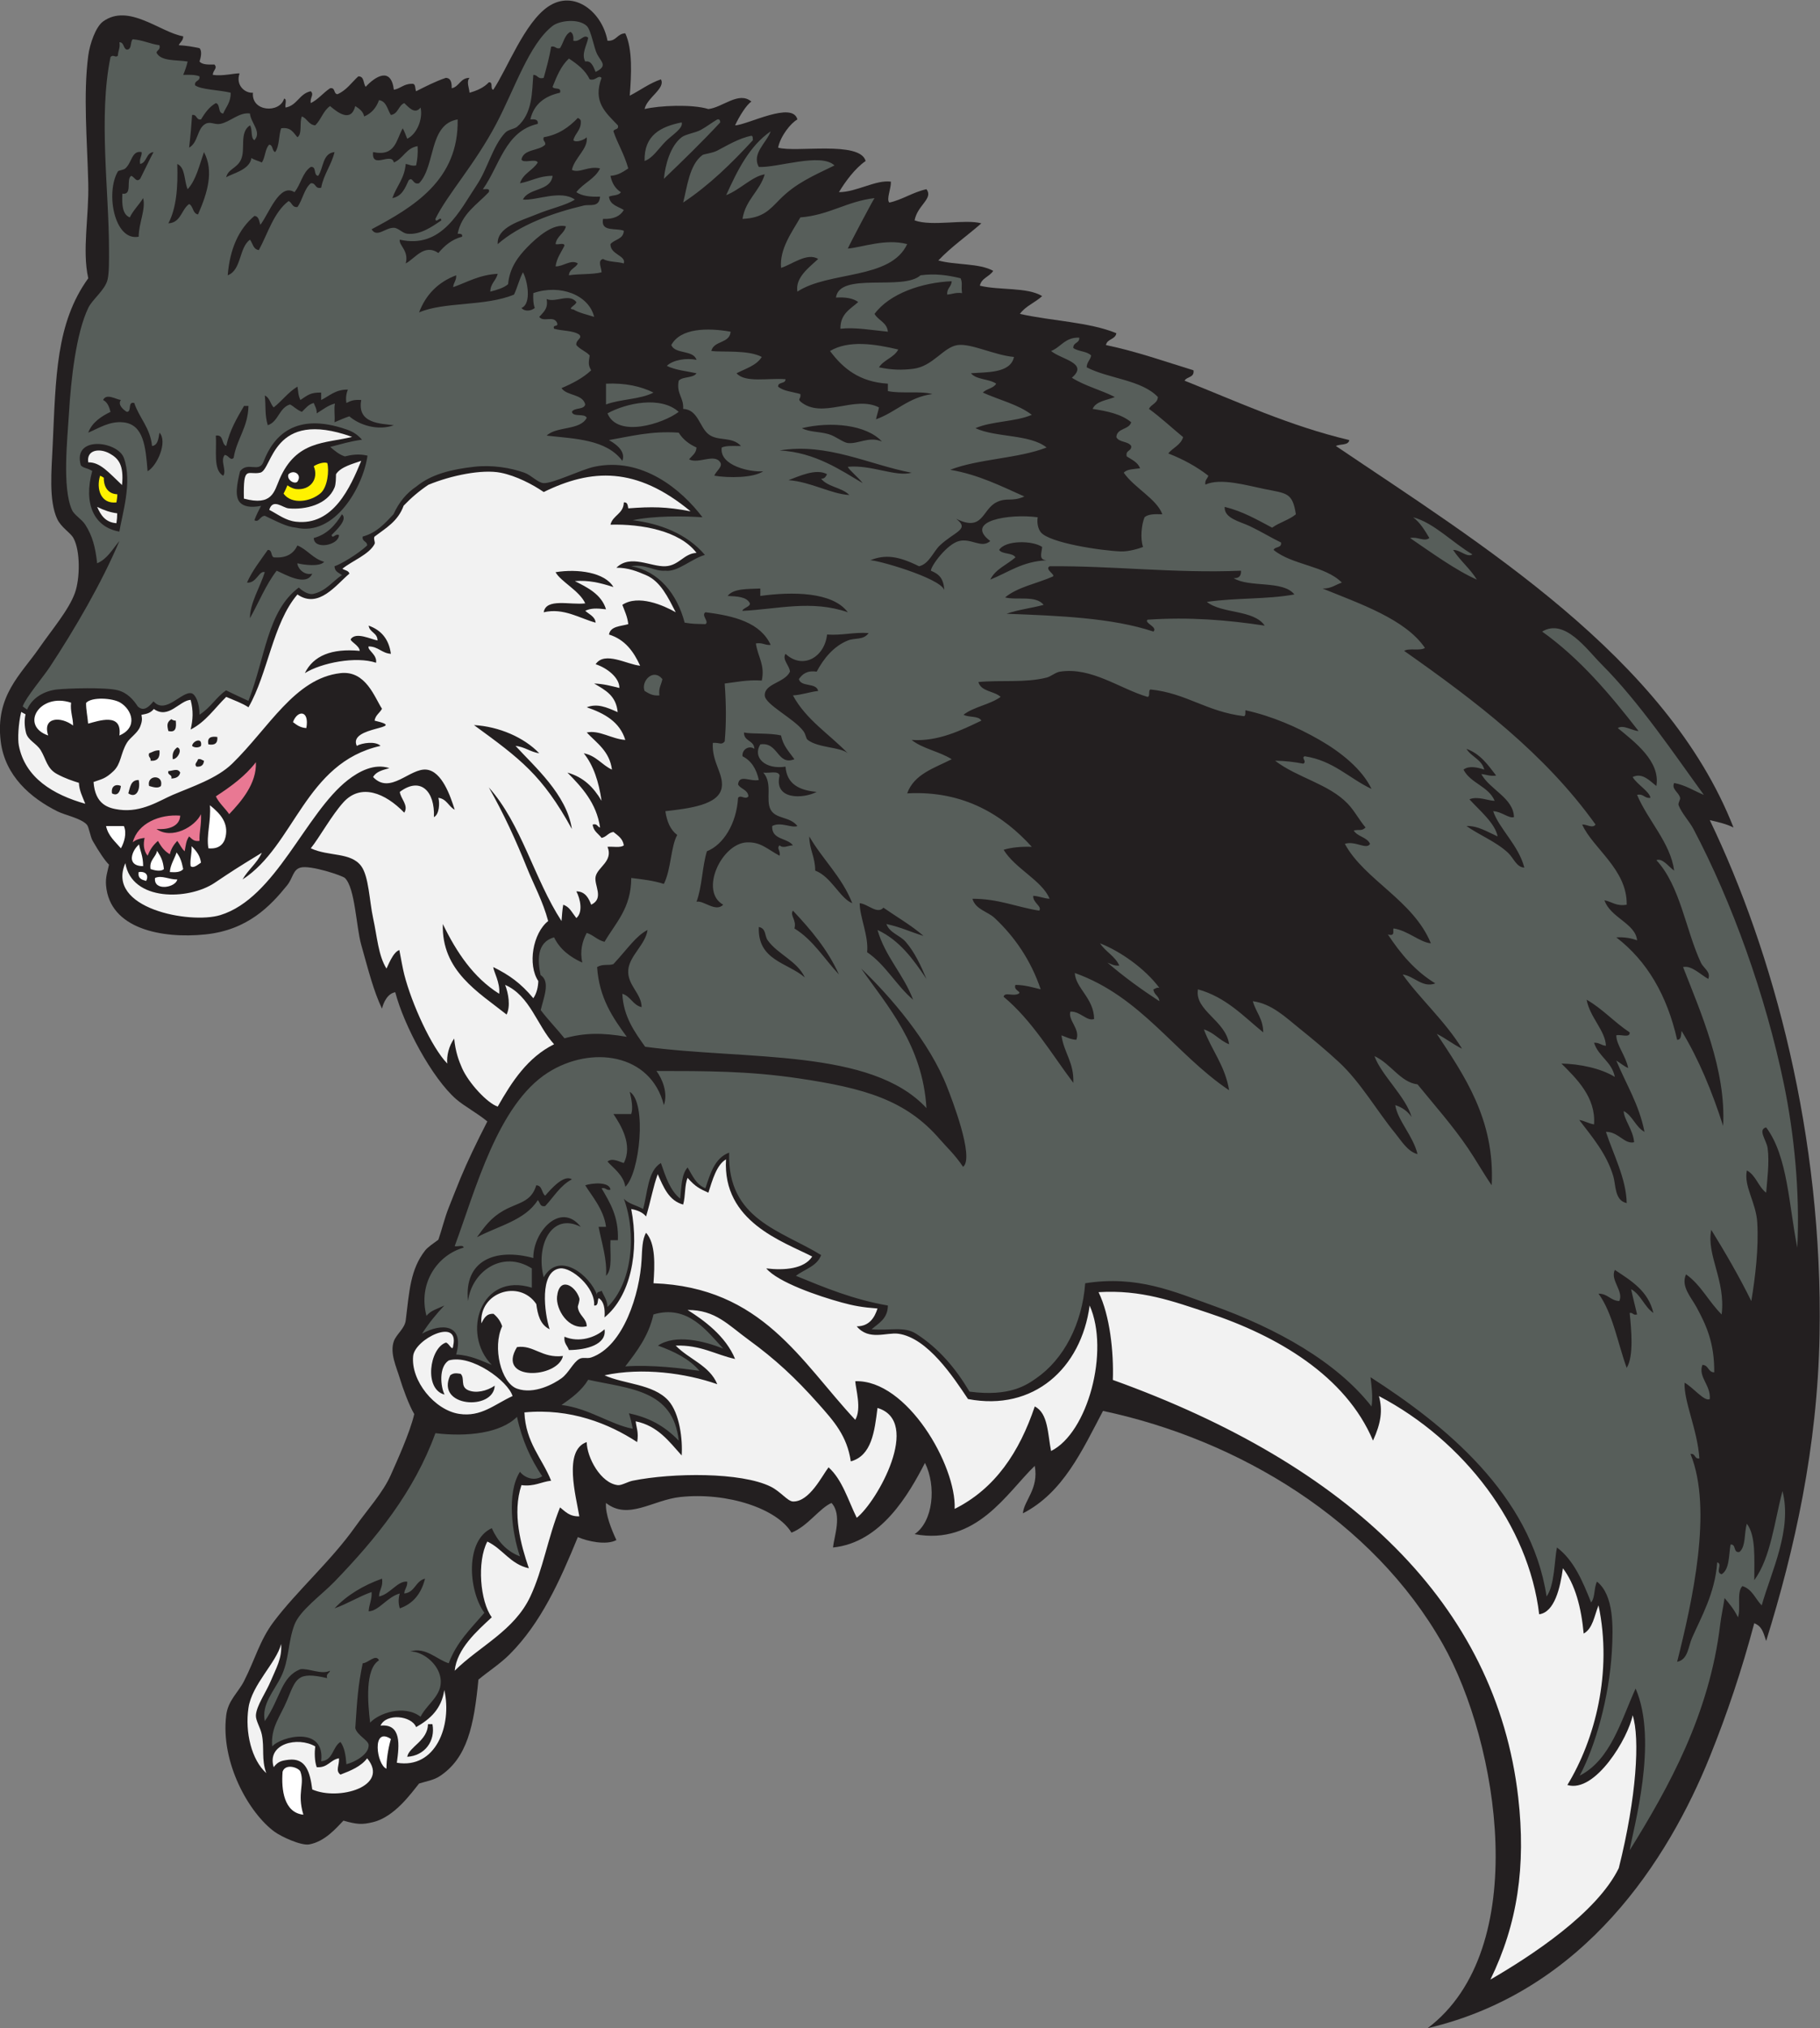 <?xml version="1.0" encoding="UTF-8" standalone="no"?>
<svg
   xmlns:dc="http://purl.org/dc/elements/1.1/"
   xmlns:cc="http://creativecommons.org/ns#"
   xmlns:rdf="http://www.w3.org/1999/02/22-rdf-syntax-ns#"
   xmlns:svg="http://www.w3.org/2000/svg"
   xmlns="http://www.w3.org/2000/svg"
   viewBox="0 0 761.573 848.16"
   height="848.16"
   width="761.573"
   xml:space="preserve"
   id="svg2"
   version="1.1"><rect x="0" y="0" width="761.573" height="848.16" fill="#808080" stroke="none"/><defs
     id="defs6" /><g
     transform="matrix(1.333,0,0,-1.333,0,848.16)"
     id="g10"><g
       transform="scale(0.1)"
       id="g12"><path
         id="path14"
         style="fill:#231f20;fill-opacity:1;fill-rule:evenodd;stroke:none"
         d="m 1907.01,6234.94 c 28.35,-1.95 30.15,22.62 55.88,23.29 23.29,-50.3 19.15,-129.09 13.97,-195.6 32.9,16.78 60.84,38.52 97.8,51.23 15.59,-28.15 -43.84,-57.39 -51.22,-93.15 45.56,11.04 149.47,15.72 200.25,0 44.6,4.78 95.81,57.2 135.06,23.29 -15.16,-9 -38.81,-47.47 -51.23,-74.52 38.2,1.14 180.31,77.2 195.6,18.64 -20.67,-11.42 -52.85,-51.53 -60.54,-88.49 54.67,-16.27 257.22,22.5 274.76,-41.92 -33.81,-23.32 -64.38,-65.48 -83.82,-97.79 55.52,0.17 115.5,39.41 163.13,33.01 0.81,-22.31 -15.18,-56.07 -4.79,-65.61 40.71,8.77 72.87,32.31 116.42,41.91 22.58,-29.47 -28.32,-49.66 -37.25,-97.8 55.43,-20.17 157.95,4.95 209.57,-9.31 -44.69,-39.16 -94.26,-73.41 -135.06,-116.42 53.34,-14.96 128.52,-8.1 172.31,-32.61 -11.23,-18.25 -36.84,-22.15 -41.92,-46.57 60.98,-15.1 148.25,-3.89 195.59,-32.6 -21.68,-20.22 -52.5,-31.3 -69.84,-55.88 98.77,-22.32 216.89,-25.28 302.71,-60.54 -2.93,-20.35 -29.24,-17.36 -32.6,-37.26 97.6,-20.36 184.46,-51.49 274.77,-79.17 3.44,-23.63 -21.21,-19.14 -27.95,-32.6 167.89,-66.52 327.62,-141.19 516.95,-186.29 -2.54,-17.66 -28.98,-11.39 -41.93,-18.63 448.55,-302.98 1038.51,-662.33 1248.1,-1196.87 -21.48,11.12 -48.14,17.07 -74.51,23.29 199.24,-414.04 356.08,-991.21 344.61,-1616.01 -6.44,-352.54 -78.42,-672.6 -167.63,-959.36 -10.43,33.45 -15.4,46.72 -37.27,55.89 -38.91,-146.03 -85.1,-283.986 -139.71,-419.15 C 5237.61,530.555 4975.54,115.945 4481.54,0 c 328.92,247.949 223.05,895.184 47.4,1205.28 -219.49,387.43 -640.12,640.79 -1066.46,731.17 -65.9,-125.04 -125.34,-256.56 -251.49,-321.34 3.34,40.57 50.49,76.48 37.27,149.03 -88.09,-85.04 -182.91,-250.66 -377.23,-214.24 58.32,39.7 68.91,150.08 32.6,223.55 -50.99,-98.72 -137.81,-250.23 -288.74,-265.45 3.21,33.63 29.72,102.86 -4.67,139.71 -37.93,-16.42 -75.24,-73.76 -125.73,-93.14 -44.41,74.99 -201.15,127.73 -349.28,111.77 -86.04,-9.27 -163.15,-73.83 -232.86,-18.63 -3.03,-34.14 17.74,-84.67 32.6,-116.42 -31.85,-17.11 -91.04,-3.83 -121.08,9.31 -56.87,-138.94 -116.17,-269.87 -214.23,-367.92 -29.51,-29.5 -65.33,-52.37 -97.79,-79.16 -14.07,-145.356 -35.19,-245.825 -121.1,-302.711 -19.48,-12.911 -42.8,-16.2 -65.19,-23.289 -23.72,-28.957 -76.24,-104.434 -144.37,-121.086 -35.06,-8.563 -50.87,-7.207 -93.14,4.66 -22.76,-23.614 -58.12,-65.481 -107.112,-74.512 -25.801,-4.758 -88.204,24.375 -108.997,39.543 -80.613,58.848 -170.156,217.344 -151.804,365.613 5.804,46.912 36.98,70.082 55.883,107.122 34.953,68.48 49.257,127.98 93.144,186.28 72.777,96.68 180.076,190.73 256.136,298.04 37.79,53.32 87.32,107.23 111.77,163.01 17.4,39.68 59.31,130.3 73.35,190.37 -15.99,26.21 -36.74,83.24 -45.4,112.33 -10.33,34.75 -32.07,79.16 -18.63,116.43 7.87,21.85 34.1,39.52 37.25,65.21 11.36,92.37 14.43,159.19 60.56,218.88 8.5,11.02 26.3,22.61 41.9,34.2 10.46,29.62 19.5,68.27 32.6,100.86 12.34,30.66 24.18,61.6 37.25,93.14 20.68,49.86 50.35,111.82 83.84,176.97 -29.27,24.62 -73.15,48.38 -97.81,69.86 -75.79,66.02 -163.97,231.22 -191.21,335.52 -23.91,-3.73 -36.98,-31.78 -41.64,-51.44 -25.89,53.83 -41.99,117.46 -65.2,200.25 -16.18,57.75 -19.12,178.53 -51.23,209.57 -7.66,7.42 -108.552,41.39 -139.708,32.6 -23.91,-6.74 -22.996,-32.54 -41.914,-55.88 -53.027,-65.46 -124.191,-140.07 -256.137,-153.68 -137.031,-14.15 -300.605,17.42 -312.031,153.68 -2.187,26.07 4.867,43.93 9.317,65.2 -11.032,9.81 -32.25,41.26 -51.227,74.51 -7.984,13.99 -11.602,43.78 -18.629,51.23 -19.195,20.33 -67.375,28.96 -93.144,41.91 -82.543,41.5 -163.551,110.3 -176.961,218.89 -17.762,143.72 63.34,209.88 121.078,293.39 38.465,55.65 92.316,118.47 111.773,172.31 16.067,44.48 17.696,131.82 -4.656,172.32 -9.633,17.45 -38.563,32.89 -51.234,60.54 -26.45,57.76 -17.551,151.21 -13.973,228.19 10.098,217 10.156,385.3 111.773,526.25 -19.765,88.3 2.547,193.27 0,298.06 -3.261,134.6 -16.269,276.75 0,400.5 4.809,36.57 23.356,90.37 46.571,107.12 80.625,58.17 179.965,-34.66 251.484,-46.57 0.211,-14.17 -9.832,-18.11 -13.969,-27.94 23.617,-1.21 44.809,-4.87 65.196,-9.31 9.179,-9.73 3.558,-30.93 0,-41.92 8.554,-10.07 27.453,-9.8 46.574,-9.31 11.726,-11.66 -5.348,-18.3 -4.656,-32.6 32.128,-4.56 70.078,5.92 83.828,4.65 -13.094,-37.05 16.832,-62.58 41.91,-60.54 -5.379,-60.18 84.41,-65.08 97.797,-18.63 10.285,-0.58 1.976,-19.75 4.66,-27.93 36.742,6.71 43.144,43.78 79.168,51.22 11.457,-11.38 -3.442,-20.19 0,-37.26 23.848,11.87 38.98,32.44 60.55,46.57 17.47,3.51 10.15,-17.78 23.28,-18.62 28.22,12.15 44.13,36.59 65.2,55.89 19.5,0.87 15.11,-22.16 23.28,-32.61 30.21,32.38 79.51,63.8 88.49,-9.32 21.09,3.76 31.12,18.57 55.88,18.63 14.13,1.72 9.67,-15.16 13.98,-23.28 29.96,15.06 59.53,30.51 93.14,41.92 16.54,-0.54 18.74,-15.42 18.63,-32.61 24.27,5.23 26.45,32.54 55.88,32.61 -10.91,-12.29 -0.78,-31.76 0,-46.58 24.35,6.7 45.61,16.49 60.55,32.6 14.66,2.26 3.48,-21.35 13.96,-23.29 43.23,64.11 97.62,210.23 172.31,260.8 81.35,55.08 169.85,-17.14 186.29,-107.11 v 0" /><path
         id="path16"
         style="fill:#575e5a;fill-opacity:1;fill-rule:evenodd;stroke:none"
         d="m 2358.75,5936.89 c 5.45,-0.75 3.93,-8.5 4.65,-13.97 -66.31,-71.84 -135.92,-140.4 -218.88,-195.6 12.51,48.34 19.32,118.62 60.54,149.03 4.65,3.42 29.92,5.38 46.58,13.97 29.46,15.2 67.16,38.59 107.11,46.57 z m -218.89,41.92 c 6.07,-18.44 -31.19,-40.08 -51.22,-60.55 -21.63,-22.1 -39.93,-51.67 -65.2,-60.55 -2.07,81.25 50.64,107.7 116.42,121.1 z m 111.78,9.31 c 7.91,1.72 8.78,-3.64 9.31,-9.32 -56.86,-61.12 -116.65,-119.3 -176.97,-176.97 4.44,44.08 20.11,102.92 55.88,130.4 12.9,9.91 43.66,13.82 60.55,23.28 20.28,11.38 34.41,22.81 51.23,32.61 z m 167.65,-37.26 c -12.33,-35.5 -60.66,-69.82 -37.25,-111.77 56.42,-3.57 195.05,45.78 237.5,4.66 -67.7,-32.94 -121.67,-55.73 -172.31,-107.12 -31.55,-32.01 -52.34,-57.88 -116.42,-60.54 9.53,60.34 53.68,86.03 69.85,139.71 -38.23,-5.26 -78.34,-48.91 -121.09,-65.2 35.37,77.97 72.8,153.86 139.72,200.26 z m 326,-209.57 c -3.84,-3.95 -81.37,-150.54 -83.83,-158.34 44.56,3.69 118.66,32.25 186.29,13.97 -52.14,-112.41 -245.38,-83.73 -344.63,-149.03 -7.4,44.7 38.09,76.75 65.2,102.46 -34.16,21.6 -83.24,-17.97 -116.43,-27.95 -5.47,59.85 35.25,113.77 60.54,158.35 90.65,7.14 145.34,50.26 232.86,60.54 z m 270.12,-251.49 c 7.14,-16.77 1.15,-22.57 4.64,-46.56 -19.82,2.75 -30.8,-3.36 -46.56,-4.66 -1.78,20.39 13.3,23.94 13.97,41.91 -92.46,-3.78 -194.62,-38.23 -242.17,-102.45 11.68,-20.91 38.93,-26.27 41.91,-55.89 -49.39,4.76 -103.16,14.59 -149.02,9.31 -0.57,47.15 31.42,61.72 55.87,83.83 -16.08,11.87 -40.03,15.84 -69.85,13.97 10.85,81.66 210.32,19.99 265.46,69.86 45.71,6.08 85,0.55 125.75,-9.32 z M 1902.35,5159.16 c 61.61,2.61 109.53,-8.46 149.03,-27.95 -40.5,-21.6 -104.02,-20.17 -149.03,-37.25 0,21.73 0,43.46 0,65.2 z m 228.2,-88.49 c -49.53,-37.49 -191.89,-82.51 -223.54,-4.65 59.72,32.74 167.95,55.05 223.54,4.65 z m -51.23,-838.27 c -2.95,-17.24 -12.64,-27.73 -9.32,-51.24 -22.21,-2.03 -33.76,6.61 -46.56,13.98 -12.06,29.82 26.68,72.94 55.88,37.26 z m 1373.84,-828.97 c 64.67,-25.37 141.05,-79.38 186.29,-139.71 -9.75,1.97 -12.34,-3.2 -18.63,-4.66 1.07,-17.53 17.54,-19.72 18.63,-37.26 -57.31,37.4 -112.17,77.24 -163.01,121.09 11.39,-4.14 20.2,-10.85 37.25,-9.32 -13.48,29.98 -43.5,43.42 -60.53,69.86 z m 973.34,1271.39 c 24.49,5.26 43.38,-12.6 60.53,0 -14.57,24.24 -28.91,48.7 -51.23,65.2 65.27,-17.03 124.57,-80.35 186.29,-116.43 -17.33,-10.91 -37.99,14.64 -60.55,13.97 22.09,-33.81 53.24,-58.52 74.51,-93.14 -65.76,28.94 -144,85.72 -209.55,130.4 z m 586.78,-3273.93 c -9.96,-17.98 -5.51,-50.38 -18.62,-65.21 -26.54,66.59 -54,132.29 -107.12,172.32 -8.29,-38.65 -6.86,-117.95 -32.6,-153.7 -48.75,320.43 -322.58,540.09 -552.74,687.95 3.19,-27.09 8.15,-61.94 3.21,-91.83 -108.95,139.35 -296.14,244.52 -498.3,316.69 -120.63,43.03 -236.63,95.75 -400.51,69.84 -9.67,-128.86 -68.07,-238.85 -153.71,-298.06 -28.85,-19.94 -81.62,-58.92 -209.55,-41.9 -42.54,71.85 -96,135.89 -167.66,181.64 -37.59,23.98 -81.09,9.04 -139.71,13.96 22.54,19.38 50.74,33.09 51.23,74.52 -108.56,18.73 -198.41,56.17 -288.74,93.14 27.18,20.93 66.39,29.85 79.17,65.19 -125.88,77.49 -295.21,111.51 -288.74,321.35 -45.3,-16.8 -58.99,-65.21 -74.51,-111.78 -28.92,11.45 -39.51,38.01 -55.89,65.2 -19.22,-21.14 -19.33,-59.78 -23.28,-97.8 -31.9,25.55 -45.78,69.09 -60.55,111.77 -41.77,-24.97 -41.25,-92.25 -55.88,-144.37 -19.5,11.55 -46.12,15.97 -60.54,32.6 40.48,-109.37 27.1,-264.33 -51.23,-339.97 -0.94,22.36 -11.56,35.02 -18.63,51.23 -4.34,-4.96 -17.18,-1.44 -13.97,-13.97 -22.42,62.29 -119,140.26 -167.65,55.89 -25.58,98.36 23.63,205.36 116.42,158.34 -63.34,80.37 -149.91,-15.24 -149.02,-97.8 -118.78,32.38 -218.65,-7.03 -204.92,-135.06 11.19,91.92 107.35,161.63 200.26,102.47 0,-20.19 0,-40.38 0,-60.54 -161.03,50.25 -222.27,-144.49 -125.74,-242.19 -34.62,13.53 -66.03,30.23 -111.78,32.61 27.44,96.7 -46.85,99.33 -107.11,65.21 20.49,32.29 44.23,61.33 69.86,88.48 -19.71,-9.77 -43.44,-15.55 -55.89,-32.61 -27.16,102.52 34.17,190.77 116.43,214.23 -0.58,10.29 -19.76,1.98 -27.94,4.66 65.05,175.12 134.7,444.4 293.39,544.88 134.53,85.18 321.74,60.55 363.26,-102.47 13.81,38.73 -5.95,84.05 -23.29,107.12 154.63,-0.11 289.53,0.2 447.08,-23.28 205.27,-30.59 336.12,-67.42 442.42,-190.95 18.99,-22.03 47.64,-48.36 73.07,-86.53 36.85,29.15 -37.5,217.95 -49.77,249.53 -55.11,141.9 -177.91,284.63 -270.12,372.57 80.32,-115.29 192.78,-238.77 204.91,-437.76 -173.99,187.7 -563.98,149.81 -883.1,192.39 -31.47,44.59 -68.23,93.5 -71.6,166.2 26.29,-7.87 32.81,-35.5 60.54,-41.91 -0.03,42.81 -45.62,69.34 -41.91,116.43 3.55,45.04 54.15,79.53 60.54,125.74 -37.31,-19.75 -59.88,-56.02 -107.11,-107.12 -15.46,-5.63 -32.65,1.64 -51.23,-9.31 6.56,-97.46 49.32,-158.71 93.14,-218.89 -77.89,13.61 -133.98,12.57 -195.6,-4.65 -19.12,24.39 -52.98,59.7 -74.51,88.48 8.24,36.81 31.73,89.94 -0.6,109.91 -8.81,44.14 -13.54,102.67 42.52,118.29 18.24,-37.63 50.12,-61.65 88.48,-79.17 -7.88,36.48 0.01,66.82 13.97,93.14 21.3,-6.65 33.31,-22.57 55.88,-27.94 34.94,59.77 83.78,105.6 83.84,200.25 36.26,-4.1 71.98,-8.73 102.45,-18.62 23.08,46.49 21.35,116.47 41.91,153.67 -21.53,15.74 -32.42,42.09 -37.25,74.52 75.3,8.59 168.66,19.66 176.97,74.51 6.56,43.31 -31.68,78.83 -27.95,139.72 21.83,1.78 26.49,-8.18 37.26,4.66 5.1,56.91 4.81,113.97 0,181.62 37.43,4.49 71.52,12.31 116.43,9.31 10.39,50.04 -11.88,72.59 -18.63,116.43 20.72,3.65 27.95,-6.2 46.57,-4.66 -32.38,70.09 -113.64,91.28 -204.91,102.46 -14.45,-9.91 13.31,-29.66 0,-37.26 -32.68,0.96 -38.58,0.36 -65.2,4.66 -23.43,89.9 -81.06,161.63 -167.8,176.97 45.76,7.96 72.96,-16.95 107.26,-13.97 37.92,-5.31 83.36,38.47 124.14,49.48 -57.47,67.85 -144.13,98.96 -226.6,108.86 65.89,14.26 160.44,13.27 218.88,9.32 -64.43,85.7 -188.93,190.75 -339.96,158.34 -40.13,-8.61 -128.91,-52.5 -158.34,-51.23 -18.29,0.78 -38.29,24.62 -60.55,32.6 -43.21,15.5 -101.12,25.19 -158.34,18.63 -71.63,-8.22 -133.42,-23.18 -180.9,-61.88 -29.88,-19.93 -54.16,-48.18 -71.74,-87.03 -26.93,-28.6 -52.91,-58.16 -96.64,-69.98 -2.8,-16.77 14.22,-13.72 13.97,-27.93 -28.88,-27.01 -83.07,-59.14 -102.45,-65.21 0.63,-16.38 11.07,-18.99 23.43,-27.64 -29.95,-19.73 -49.93,-50.22 -90.595,-59.24 -17.238,-3.26 -38.011,13.13 -45.023,20.08 -99.449,-74.41 -104.742,-219.78 -158.07,-355.54 -21.028,10.03 -51.528,23.39 -70.004,33.15 -32.403,-22.69 -47.606,-53.35 -83.539,-76.52 -0.024,38.19 -12.918,63.46 -24.536,66.97 -29.695,9 -82.121,-68.54 -119.835,-25.05 -22.727,-28.31 -36.461,-27.42 -49.305,-16.29 -13.32,20.74 -32.383,43.2 -63.258,51.14 -37.906,9.75 -156.27,5.97 -190.148,2.41 -36.961,-3.89 -77.649,-23.96 -94.176,-63.22 l -13.649,9.88 0.715,2.1 c 9.043,25.76 64.414,91.7 83.824,121.09 78.262,118.51 163.563,264.85 218.883,395.85 -21.508,-25.05 -37.219,-55.91 -69.851,-69.85 -5.532,51.63 -15.254,86.67 -37.262,121.08 -11.449,17.91 -34.434,29.75 -41.91,46.57 -31.133,70 -13.926,224.11 -9.317,302.72 6.192,105.48 22.176,250.43 60.543,330.64 13.075,27.35 52.446,55.66 60.547,88.48 5.391,21.88 4.653,63.82 4.653,93.15 0,186.12 -33.539,419.97 4.66,605.42 9.683,10.21 15.051,-4.08 23.289,4.65 0.183,15.34 7.851,23.19 4.648,41.93 15.391,-0.14 11.391,-19.66 23.285,-23.3 16.825,0.26 9.657,24.51 18.629,32.61 31.66,-2.5 53.785,-14.52 83.828,-18.63 3.993,-14.85 -7.328,-14.4 -9.312,-23.29 13.82,-28.09 61.773,-22.05 97.801,-27.94 -3.492,-15.13 -8.43,-28.82 -13.973,-41.91 19.094,0.46 38.172,0.92 51.227,-4.65 2.519,-16.5 -16.496,-11.46 -13.969,-27.96 18.422,-13.85 74.68,-14.32 111.765,-23.28 0.786,-30.27 -14.695,-44.3 -23.277,-65.19 -18.133,0.5 -8.008,29.24 -23.289,32.59 -20.793,-11.8 -34.211,-30.98 -46.57,-51.22 -16.496,-2.52 -11.453,16.49 -27.942,13.97 -1.507,-25.02 -5.129,-67.05 -9.316,-102.46 29.094,16.29 24.371,59.62 51.23,74.51 15.497,8.6 29.118,-3.46 46.567,0 31.789,6.31 59.258,37.28 93.144,32.61 2.086,-29.04 38.059,-57.7 13.965,-83.84 -12.742,7.44 -5.199,35.16 -13.965,46.57 -34.07,-22.2 -13.23,-74.18 -27.941,-107.1 -12.508,-27.99 -41.145,-29.59 -46.574,-55.89 16.511,11.49 73.847,22.36 79.172,60.54 9.265,-6.26 22.171,-8.87 32.593,-13.97 11.141,15.26 9.77,43.02 23.293,55.89 12.575,-1.4 8.352,-19.6 18.621,-23.29 13.379,17.68 10.895,51.21 18.629,74.52 31.192,4.8 38.625,-14.17 51.239,-27.95 16.011,10.38 5.679,47.1 13.961,65.2 16.972,-6.32 20.695,-25.88 41.914,-27.95 18.191,17.52 25.331,46.1 46.581,60.55 24.34,-20.82 65.76,-52.34 79.16,0 12.05,-8.14 24.38,-15.99 27.95,-32.6 23,9.59 37.93,27.27 46.57,51.23 24.03,-3.91 26.15,-29.73 37.25,-46.57 23.01,3.39 23.39,29.39 41.92,37.25 11.89,-10.24 32.73,-38.27 51.23,-13.96 8.22,-36.23 -12.11,-84.1 -41.92,-97.81 -4.31,11.22 -8.5,22.56 -13.98,32.61 -20.57,-35.3 -22.15,-89.62 -93.13,-74.52 -5.63,-55.69 58.05,1.49 65.2,-32.6 29.79,12.12 38.36,45.47 74.51,51.23 1.43,-23.16 -0.74,-42.73 -4.65,-60.54 -15.13,-2.7 -21.67,3.17 -32.61,4.65 -3.8,-45.86 -29.2,-70.15 -41.91,-107.11 30.07,5.64 40.01,31.41 51.23,55.89 13.52,12.96 12.08,-15.29 32.6,-9.32 52.46,54.66 29.54,184.69 121.08,200.26 3.7,-190.02 -138.3,-274.59 -270.1,-344.62 16.33,-27.84 42.88,5.37 69.85,4.64 14.13,-0.37 27.13,-17.07 41.91,-18.62 41.36,-4.32 77.89,21.98 107.12,41.91 -1.28,16.36 -17.35,-11.68 -18.63,4.66 37.84,77.34 123.1,169.59 190.93,298.05 58.53,110.84 102.8,249.62 176.98,307.38 21.84,16.99 81.27,24.03 107.11,0 13.7,-12.75 22.64,-69.3 32.6,-88.49 13.11,-25.24 34.34,-36.64 -4.65,-55.89 -7.71,18.56 -14.24,36.44 -32.61,32.6 -13.2,24.3 5.73,51.98 9.31,74.52 -13.96,13.65 -25.41,-14.73 -46.56,-9.32 0.96,13.39 -1.18,23.66 -9.32,27.94 -18.33,-9.61 -21.62,-34.25 -32.6,-51.22 -14.24,-3.38 -13.69,8.03 -27.94,4.65 -5.57,-34.79 -14.55,-66.17 -23.28,-97.79 -19.32,-5.34 -18.15,9.78 -32.6,9.31 -4.48,-51.65 -1.23,-121.01 -51.23,-163 -7.95,-6.67 -27.16,-7.92 -37.26,-18.63 -38.56,-40.89 -55.59,-113.88 -88.49,-163 -53.59,-80.03 -109.29,-202.54 -242.16,-172.31 -3.77,-17.67 29.45,-34.66 18.62,-74.51 28.53,14.52 57.98,63.34 102.46,32.6 19.18,22.73 41.38,42.45 74.52,51.23 2.17,9.93 -6.66,8.87 -13.98,9.31 12.76,63.31 60.96,91.18 97.81,130.4 4.69,14.01 -10.38,8.26 -18.63,9.31 52.57,73.17 69.65,181.82 172.31,204.91 2.13,14.56 -9.95,14.9 -23.29,13.98 11.09,47.9 44.95,73.03 93.14,83.82 5.55,19.52 -19.63,8.32 -23.28,18.63 13.27,33.29 26.9,66.25 51.22,88.49 26.17,-17.31 51.12,-35.82 65.21,-65.2 20.1,-5.56 26.1,15.25 37.25,4.66 -27.72,-75.14 11.52,-107.58 51.23,-149.04 4.08,-14.94 -12.08,-9.65 -13.97,-18.62 13.11,-39.1 32.86,-68.48 46.57,-116.43 -15.86,-10.52 -31.26,-21.52 -55.88,-23.29 4.69,-23.25 15.47,-40.41 32.6,-51.22 -6.07,-11.01 -25.18,-8.98 -37.27,-13.97 2.89,-26.61 28.44,-30.56 46.58,-41.92 -11.36,-19.68 -32.65,-29.45 -65.2,-27.94 -8.31,-42.46 40.94,-27.36 65.2,-37.26 -0.88,-27.06 -29.39,-26.5 -41.91,-41.91 -0.94,-32.9 49.9,-35.77 41.91,-60.54 -20.33,6.06 -48.81,3.97 -65.2,13.97 -18.51,-4.69 -4.47,-28.06 -4.66,-41.92 -29.89,-7.36 -70.24,-4.27 -102.46,-9.31 1.29,20.45 21.21,22.27 27.95,37.26 -21.64,13.72 -45.71,-10.05 -69.85,-9.31 3.83,27.2 17.91,44.18 27.93,65.2 -0.58,10.28 -19.75,1.97 -27.93,4.65 3.59,25.9 26.91,32.07 32.59,55.88 -39.98,10.11 -89.73,-33.21 -121.08,-65.2 -28.96,-29.55 -56.14,-65.59 -60.55,-116.43 -14.3,-12.07 -34.94,-17.83 -55.88,-23.28 0.52,25.87 18.21,34.57 23.28,55.89 -57.49,-3.04 -95.11,-25.97 -139.71,-41.91 0.72,14.81 10.56,20.48 9.31,37.25 -56.32,-21.3 -95.07,-60.16 -116.42,-116.42 79.6,34.18 206.78,18.14 298.05,55.88 10.45,22.15 16.69,48.51 27.95,69.85 13.46,-22.88 28.62,-98.59 -4.66,-111.77 10.56,-12.43 30.83,-9.43 41.91,0 -4.82,12.27 -5.57,28.59 -4.65,46.58 84.3,29.07 174.42,-5.86 190.94,-74.52 -22.31,7.19 -46.83,12.16 -65.2,23.28 -22.33,1.65 9.94,13.96 9.31,23.29 -23.14,28.45 -64.08,-3.04 -93.14,9.32 4.09,-26.02 -3.6,-35.3 -23.29,-55.89 13.09,-18.26 44.92,5.59 55.89,-18.63 5.76,-15.07 -15.07,-3.55 -9.31,-18.63 25.28,-7.31 60.11,-5.07 79.16,-18.62 11.14,-11.68 -11.77,-15.6 -9.31,-32.6 11.29,-13.54 30.12,-19.55 41.92,-32.6 -3.56,-23.05 -5.03,-29.8 4.65,-46.57 -25.51,-24.16 -58.27,-41.08 -93.14,-55.89 16.91,-25 66.28,-17.55 74.51,-51.22 -4.11,-17.62 -34.58,-8.88 -41.92,-23.29 4.11,-17.63 40,-3.47 46.58,-18.63 -20.34,-40.2 -95.18,-25.9 -125.74,-55.88 88.72,-10.07 187.34,-11.5 237.51,-79.18 9.24,24.04 -7.86,45.85 -41.92,65.2 68.88,11.86 132.17,29.29 218.89,23.28 13.08,-21.07 32.31,-35.98 55.88,-46.56 -1.06,-19.11 -14.58,-25.78 -23.29,-37.26 30.02,-15.33 79.7,19.46 97.81,-9.32 8.95,-13.5 -13.61,-27.68 -18.63,-41.91 44.66,-7.34 122.23,-7.39 153.68,13.98 -38.65,-3.93 -139.03,17.14 -130.39,74.51 15.01,6.74 39.06,4.4 60.54,4.65 -28.56,31.31 -72.87,13.52 -102.46,37.26 -28.28,22.7 -32.35,77.1 -79.17,79.17 2.36,36.52 -21.84,46.47 -13.97,88.49 12.58,13.82 45.4,7.38 55.88,23.29 -31.93,6.87 -67.52,10.09 -93.13,23.28 19.1,18.7 62.24,25.73 93.13,18.63 -9.69,32.22 -66.78,17.04 -79.16,46.57 29.16,53.76 113.94,54.6 186.28,41.91 -2.73,-37.63 -53.35,-27.37 -60.54,-60.54 34.16,-4.28 116.83,4.06 158.34,-18.63 -16.58,-26.88 -50.52,-36.41 -79.18,-51.22 26.61,-30.84 100.62,-14.28 153.69,-18.64 0.31,-15.82 -23.92,-7.12 -23.28,-23.28 16.62,-14.41 46.01,-16.09 69.85,-23.28 2.77,-14.86 -8.74,-14.41 0,-23.29 68.12,-57.7 170.12,20.71 246.83,-18.63 -2.48,-13.04 -6.84,-24.21 -9.32,-37.26 62.99,22.4 101.45,69.31 176.97,79.18 -39.18,10.5 -98.88,0.45 -139.71,9.31 0,7.76 0,15.52 0,23.28 -89.46,5.24 -141.17,48.23 -181.62,102.46 58.67,35.06 141.82,21.9 214.22,4.66 -13.37,-25.44 -45.51,-32.11 -60.54,-55.88 41.95,-8.66 72.89,-8.79 107.11,-4.67 62.45,7.54 94.88,68.31 139.72,74.52 42.54,5.89 115.74,-31.92 176.95,-37.26 -10.84,-52.71 -89.08,-47.15 -135.04,-51.22 16.63,-20.65 57.33,-17.2 79.16,-32.61 -8.36,-14.91 -30.66,-15.89 -41.91,-27.94 51.19,-23.32 111.8,-37.24 153.69,-69.85 -50.84,-22.13 -126.37,-19.56 -176.97,-41.92 64.92,-29.78 170.96,-18.42 223.53,-60.54 -89.37,-34.81 -213.06,-35.3 -302.71,-69.86 89.98,-15.58 159.75,-51.4 232.87,-83.83 -40.49,-17.96 -55.43,-1.42 -88.5,-18.62 -44.88,-23.36 -41.17,-93.42 -125.74,-51.23 44.24,-33.87 -3.81,-39.23 -51.23,-83.82 -19.94,-18.76 -34,-58.32 -65.19,-65.21 -64.42,31.96 -105.69,38.1 -153.68,18.63 14.72,3.36 220.18,-54.87 232.86,-93.14 -2.27,37.24 -16.66,49.97 -41.92,60.54 -0.6,13.97 49.81,83.56 88.48,93.14 38.71,9.59 70.39,-24.59 97.79,0 -83.92,63.39 59.92,86.5 149.02,74.52 -2.94,-16.42 0.75,-35.51 9.32,-46.58 26.47,-34.15 192.66,-58.54 251.49,-60.54 25.6,-0.87 56.93,8.96 69.86,13.98 -9.34,26.83 -4.75,70.5 4.65,93.14 11.36,10.37 33.24,10.21 55.88,9.31 -17.37,48.08 -87.87,82.71 -121.08,130.4 9.88,11.85 32.27,11.2 51.23,13.97 -7.26,19.12 -25.94,26.85 -41.91,37.26 -4.9,20.42 15.74,15.29 13.96,32.59 -9.14,15.71 -38.86,10.82 -46.56,27.95 1.88,29.17 39.67,22.42 46.56,46.57 -29.41,24.92 -73.84,34.82 -121.07,41.91 10.96,24.74 44.51,26.91 69.84,37.26 -43.2,22.01 -95.23,35.14 -135.04,60.55 54.44,46.21 -33.75,57.35 -65.21,83.82 31.25,12.22 43.51,43.42 88.49,41.91 1.29,-18.35 -19.92,-14.24 -18.65,-32.6 15.28,-11.13 43.03,-9.76 55.9,-23.28 -2.36,-14.71 -13.71,-20.45 -13.96,-37.25 69.57,-36 172.09,-39.03 223.53,-93.15 -1.29,-20.44 -21.19,-22.28 -27.95,-37.26 37.78,-27.42 71.25,-59.14 107.13,-88.48 -7.44,-25.17 -32.15,-33.07 -46.58,-51.23 46.89,-18.31 89.04,-41.35 125.74,-69.86 -2.67,-9.73 -11.54,-13.28 -9.32,-27.93 47.72,21.91 129.87,-2.57 186.29,-13.97 68.75,-13.91 87.5,-10.54 97.8,-79.18 -21.14,-17.67 -52,-25.63 -74.51,-41.92 -46.78,24.63 -91.67,51.18 -149.03,65.2 -2.15,-36.3 48.65,-45.99 79.18,-60.54 35.63,-16.99 68.26,-37.12 97.79,-51.22 2.72,-18.25 -19.16,-11.89 -23.28,-23.29 57.89,-47.66 161.84,-49.28 214.22,-102.46 -19.8,-6.57 -33.53,-19.25 -60.55,-18.63 118.11,-48 260.43,-96.61 321.35,-186.28 -14.53,-10.31 -50.04,0.37 -65.21,-9.31 224.22,-157.68 441.54,-322.25 600.78,-544.88 -9.22,-13.37 -29.06,1.61 -41.92,0 33.72,-75.14 141.65,-140.7 139.71,-251.48 -33.42,-5.48 -46.33,9.55 -69.84,13.96 18.49,-54.67 97.65,-72.8 102.44,-125.73 -18.09,6.74 -38.98,10.68 -65.2,9.31 96.64,-74.11 159.5,-182.04 190.94,-321.34 14.12,-0.15 11.6,16.34 13.97,27.94 54.02,-88.8 95.66,-189.97 130.41,-298.05 9.68,176.28 -70.55,356.63 -125.75,498.31 26.55,6.26 55.96,-24.7 79.16,-37.26 8.72,22.69 -14.6,32.75 -23.28,51.23 -47.42,101.16 -64.8,241.33 -139.7,321.34 19.12,8.11 39.8,-22.19 55.88,-32.6 -11.88,87.59 -82.31,156.65 -116.43,237.51 21.37,4.3 22.5,-11.66 41.91,-9.32 -2.34,19.48 -41.81,41.96 -55.88,65.2 31.37,15.74 56.53,-14.81 74.52,-27.93 13.36,77.47 -68.99,138.68 -121.1,181.62 17.83,11.42 44.22,-8.42 65.2,-9.32 -89.67,115.24 -183.11,226.71 -302.7,312.03 71.33,42.9 140.43,-56.61 186.27,-102.45 119.69,-119.68 230.26,-284.7 321.35,-409.83 -31.05,12.42 -56.54,30.38 -93.14,37.25 -9.4,-19.37 14.6,-28.82 18.63,-46.57 1.33,-5.9 -7.29,-16.44 -4.65,-23.28 9.75,-25.3 33.81,-50.38 46.56,-74.51 120.76,-228.69 226.23,-520.81 284.08,-801.02 31.37,-151.96 50.71,-336.21 41.92,-512.28 -26.58,131.75 -29.71,286.98 -97.79,377.22 -27.62,-7.13 1.15,-39.78 4.64,-65.2 6.04,-43.84 -1.52,-100.4 -4.64,-139.7 -24.81,18.67 -32.07,54.87 -60.55,69.85 -10.43,-49.49 28.73,-99.92 32.6,-163.01 4.9,-79.76 -6.12,-171.25 -18.64,-246.82 -38.45,77.97 -81.36,151.49 -125.74,223.54 -15.96,-79.51 45.7,-158.15 32.6,-265.45 -39.98,39.18 -65.22,93.11 -111.76,125.73 -17.01,-37.33 15.47,-70.96 32.6,-102.45 29.63,-54.46 56.87,-111.78 55.88,-204.91 -20.1,0.1 -17.17,23.19 -37.25,23.28 -13.69,-38.6 26.84,-63.13 23.28,-107.1 -16.44,-9.46 -54.08,38.5 -79.18,51.23 -2.44,-59.41 40.45,-147.01 46.59,-237.52 -16.51,-2.53 -11.47,16.49 -27.95,13.97 70.84,-173.48 5.45,-463.57 -41.92,-652 34.4,6.7 34.94,47.93 46.56,74.52 28.27,64.52 72.64,141.01 79.18,237.52 18.62,-5.3 -7.69,-31.44 13.97,-37.26 25.04,15.32 22.05,58.68 27.95,93.14 18.77,1.71 7.21,-26.95 27.95,-23.29 20.54,16.71 14.43,60.09 23.28,88.49 28.92,-37.82 22.97,-110.54 23.28,-176.97 51.72,70.92 62.89,182.39 88.48,279.43 31.32,-120.5 -35.51,-253.62 -65.2,-358.59 -20.04,20.3 -29.71,51 -60.53,60.53 -19.1,-18.16 -4.23,-70.28 -13.98,-97.8 -14.82,29.46 -28.16,43.16 -42.05,60.29 -3.65,-25.3 -10.59,-56.74 -13.83,-83.58 -33.93,-281.347 -160.94,-509.441 -284.08,-707.871 10.39,65.399 90.86,342.012 18.63,507.621 -46.07,-101.39 -77.99,-223.363 -175.53,-273.304 49.69,93.054 92.66,245.744 101.02,389.734 4.51,78.07 6.23,176.6 -46.58,218.89 z m 69.86,880.18 c -28.03,1.47 -35.7,23.29 -65.19,23.29 45.01,-62.09 59.88,-154.34 88.47,-232.86 22.93,37.09 14.44,121.66 9.32,172.32 11.23,1.91 10.12,-8.52 23.28,-4.66 -6.07,26.52 -13.09,52.11 -18.63,79.17 30.91,-17.22 41.21,-55.04 69.86,-74.51 -16.21,69.17 -69.75,101.02 -121.09,135.05 -15.55,-32.09 28.75,-66.73 13.98,-97.8 z M 1706.76,5932.23 c -3.85,-13.17 6.56,-12.06 4.65,-23.28 -20.04,-20.32 -67.77,-12.95 -74.51,-46.57 6.52,-13.67 44.7,4.34 51.23,-9.32 -15.39,-24.97 -46.24,-34.49 -55.88,-65.2 35.56,6.35 60.26,23.56 102.45,23.28 -6.45,-49.43 -75.09,-36.67 -93.14,-74.51 41.76,-3.77 118.8,31.75 162.99,0 -29.19,-18.47 -74.17,-27.16 -121.08,-46.57 -48.68,-20.15 -124.41,-39.36 -121.09,-93.14 68.22,59.86 170.77,97.61 270.12,121.08 19.17,4.54 48.53,-7.53 51.23,27.95 -30.81,-1.31 -57.02,1.97 -74.52,13.97 21.39,28.29 58.24,41.11 74.52,74.51 -36.87,8.83 -64.41,-16.2 -88.5,-4.65 8.33,38.29 51.63,66.29 46.58,102.45 -6.49,-7.74 -33.9,-18.52 -41.91,-9.32 5.31,22.63 24.92,30.97 23.28,60.55 -0.98,5.22 -5.16,7.25 -9.31,9.31 -27.42,-28.47 -59.46,-52.31 -107.11,-60.54 z m -1313.303,-97.8 c -6.16,-5.46 -21.309,-5.97 -23.281,-9.31 -39.461,-66.71 -11.281,-219.9 65.199,-204.91 -0.07,42.03 22.813,85.78 13.961,121.08 -12.871,-21.27 -30.824,-37.48 -41.91,-60.54 -23.332,9.26 -25.004,40.19 -23.285,74.51 33.144,-5.2 10.254,45.63 27.945,55.88 10.227,-3.38 15.473,-21.85 27.937,-9.31 14.165,27.76 27.301,56.53 41.915,83.83 -24.055,-2.32 -20.086,-32.69 -41.915,-37.26 -3.574,17.56 5.684,22.26 4.661,37.26 -31.172,6.06 -30.18,-32.58 -51.227,-51.23 z m 195.598,-65.2 c -11.477,25.79 -6.555,67.96 -32.602,79.17 2.57,-73.97 -3.172,-139.63 -27.941,-186.28 39.816,2.1 40.433,43.39 65.199,60.54 13.531,-6.64 10.508,-29.85 27.945,-32.6 29.66,67.6 50.391,135.74 18.625,195.6 -14.535,-41.35 -24.484,-87.28 -51.226,-116.43 z m 409.824,41.92 c -15.988,1.1 -3.945,30.2 -23.289,27.94 -26.219,-17.24 -31.391,-55.54 -51.227,-79.17 -46.996,29.75 -79.711,-66.94 -107.105,-102.46 -4.106,11.43 -4.195,26.86 -18.641,27.95 -49.031,-41 -77.078,-102.99 -83.828,-186.29 43.938,16.61 34.77,86.33 69.863,111.77 8.868,-11.3 9.825,-30.53 27.942,-32.6 28.832,53.44 46.547,118 93.144,153.69 11.457,-4.07 10.418,-20.63 27.946,-18.64 16.367,22.45 20.886,56.73 41.906,74.52 17.301,1.78 12.18,-18.87 32.6,-13.97 8.18,43.06 32.03,70.43 41.92,111.77 -38.15,-3.76 -34.13,-49.71 -51.231,-74.51 z m -65.195,-661.31 c -29.094,-17.47 -48.364,-44.79 -74.52,-65.2 -10.824,10.91 -12.398,31.07 -27.941,37.25 3.757,-33.29 -0.672,-59.46 9.312,-93.14 33.817,11.21 35.32,54.73 69.86,65.21 13.289,-6.89 19.054,-15.69 37.25,-23.29 12.191,11.56 20.089,23.38 37.265,27.94 3.621,-10.35 9.778,-18.16 9.309,-32.59 21.521,13.28 35.351,25.03 57.091,30.89 -3.44,-18.03 0.59,-36.71 -1.2,-58.84 21.82,9.12 30.22,13.24 46.56,18.63 31.15,-27.37 89.46,-46.2 139.72,-27.95 -41.14,5.36 -116.42,4.67 -102.46,79.18 -23.09,1.25 -30.89,-1.56 -46.57,-9.32 -1.52,9.53 -2.45,24.43 4.66,41.91 -39.55,0.75 -59.13,-20.88 -83.83,-32.59 0,7.76 0,15.52 0,23.28 -34.303,0.82 -42.717,-8.65 -65.198,-23.28 -8.273,18.39 -6,26.15 -9.308,41.91 z m -610.086,-41.91 c 13.496,-6.68 19.207,-21.16 23.289,-37.26 -27.004,-13.21 -57.953,-32.09 -69.86,-65.21 34.297,14.54 67.489,36.88 110.309,32.33 64.227,-6.8 69.773,-77.82 75.973,-153.4 30.214,16.92 63.582,92.76 37.257,121.07 -2.961,-15.56 -3.867,-39.58 -23.281,-41.91 -5.89,57.76 -39.922,87.38 -55.883,135.06 -22.203,5.12 -6.418,-27.74 -23.293,-27.94 -11.246,6.71 -29.679,22.8 -18.629,37.26 -15.437,1.79 -45.531,22.09 -55.882,0 z m 386.539,-144.36 c -15.883,5.84 -6.782,36.67 -32.598,32.59 3.102,-46.57 -9.18,-108.53 23.289,-125.75 11.66,16.28 -10.578,47.11 4.656,65.21 12.465,-1.16 17.704,-19.63 27.934,-9.32 9.797,60.08 44.937,94.79 46.578,163 -4.66,0 -9.316,0 -13.976,0 -22.247,-38.29 -45.004,-76.07 -55.883,-125.73 z m 1806.953,55.87 c 24.86,-12.79 52.92,-9.88 83.83,-18.63 21.98,-6.22 45.62,-26.2 60.54,-27.94 32.7,-3.79 66.68,22.4 107.11,4.66 -48.93,53.31 -160.99,63.78 -251.48,41.91 z M 1082.7,4930.97 c -16.57,4.8 -31.74,17.32 -46.18,29.75 34.06,8.49 60.86,17.4 99.89,22.62 -14.65,16.46 -28.06,25.07 -48.77,32.23 -160.558,55.53 -229.687,-20.46 -260.421,-101.42 -13.766,-36.26 -49.653,1.82 -73.641,-29.78 -9.594,-39.31 -17.664,-80.49 0.453,-98.69 10.867,-10.92 30.735,-16.7 65.489,-9.9 -7.957,-15.43 -15.09,-28.75 -20.903,-45.08 14.571,-8.18 16.844,12.86 32.606,13.98 36.144,-16.92 67.386,-34.5 97.8,-37.27 122.267,-28.31 210.757,127.76 224.627,225.95 -28.51,6.74 -52.3,2.25 -70.95,-2.39 z m -693.899,-4.67 c -19.235,52.88 -161.988,71.23 -135.055,-23.29 8.93,-9.69 16.996,-6.63 35.805,-17.67 -28.403,-103.27 5.957,-176.59 85.137,-190.3 8.171,52.05 41.718,155.37 14.113,231.26 z m 2058.429,23.29 c 112.43,-5.55 196.18,-64.61 260.8,-102.46 -12.52,17.06 -42.74,40.97 -46.57,51.23 73.99,7.01 150.41,-32.46 200.25,-18.63 -131.16,24.51 -264.6,94.94 -414.48,69.86 z m 27.95,-93.15 c 70.77,-5.31 133.45,-43.49 190.94,-46.57 -22.85,23.73 -68.14,25.01 -88.49,51.23 11.66,-0.79 14.58,7.15 18.62,13.97 -34.44,19.46 -88.61,-6.71 -121.07,-18.63 z M 984.91,4674.82 c 1.004,-38.26 79.22,-22.46 79.16,9.31 -11.56,6.07 -19.32,-13.66 -23.28,0 13.32,14 52.36,48.84 32.6,65.2 -20.84,-33.9 -45.93,-62.74 -88.48,-74.51 z m 2151.57,-37.26 c 10.14,-14.7 41.82,-7.86 51.23,-23.28 -26.41,-23.27 -62.85,-36.51 -79.18,-69.86 56.6,22.59 101,57.35 176.97,60.54 -25.35,1.97 -16.15,20.41 -13.98,41.92 -30.14,20.71 -115.72,21.79 -135.04,-9.32 z m -2202.796,13.98 c -12.039,-25.23 -34.004,-40.52 -74.52,-37.26 -9.57,4.4 -3.949,23.99 -18.629,23.28 -22.816,-33.07 -47.945,-63.82 -65.199,-102.46 29.766,-3.27 38.144,39.34 55.887,32.6 -14.438,-46.12 -47.375,-98.51 -46.571,-144.37 27.883,49.74 49.965,105.27 83.828,149.03 25.208,-10.47 92.708,-51.52 111.762,-9.31 -30.262,-6.86 -48.07,23.16 -46.558,32.6 20.218,-5.2 70.796,-11.68 83.826,4.65 -35.213,9.81 -52.1,37.95 -83.826,51.24 z m 2361.136,-65.21 c -16.95,-9.81 21.5,-27.54 9.32,-32.6 -49.63,-21.78 -110.14,-32.68 -149.03,-65.19 36.8,-9.52 96.41,7.64 121.08,-23.29 -37.81,-10.32 -81.14,-15.11 -116.43,-27.95 166,-6.3 331.8,-12.81 461.06,-55.88 14.63,14.37 -30.04,26.79 -18.64,37.26 131.55,9.07 251.68,-1.02 367.91,-18.63 -34.49,50.89 -134.29,36.47 -181.62,74.51 95.9,13.51 186.49,7.37 274.77,23.29 -35.35,45.38 -140.98,20.48 -190.94,51.23 16.58,-1.07 24.34,6.69 23.28,23.28 -207.56,-8.61 -403.2,15.77 -600.76,13.97 z M 2284.23,4493.2 c 29.68,-1.37 59.73,-2.38 69.86,-23.3 1.43,-10.74 -23.04,-14.76 -23.56,-23.56 110.6,5.3 216.59,35.22 330.93,-4.38 -47.89,64.56 -174.94,65.02 -274.77,51.24 0,7.75 0,15.51 0,23.27 -40.03,-1.88 -84.42,0.6 -102.46,-23.27 z m 312.03,-121.09 c -7.53,-70.76 -75.94,-111.2 -130.4,-60.54 -11.36,-18.41 12.17,-35.78 13.97,-55.89 -16.54,-35.36 -80.24,-36.96 -79.17,-74.52 0.82,-28.68 91.81,-72.29 121.08,-111.77 9.24,-12.44 7.26,-22.82 13.98,-27.94 33.66,-25.61 103.05,-21.7 125.74,-41.91 -57.91,60.08 -130.98,104.98 -172.32,181.62 29.26,1.79 51.25,10.86 79.18,13.98 -5.5,27.11 -53.98,11.21 -60.55,37.25 11.04,15.36 24.99,27.8 55.89,23.29 21.79,40.98 52.98,79.63 97.8,97.8 22,8.92 49.31,0.3 65.19,23.29 -48.22,3.21 -82.16,-7.88 -130.39,-4.66 z M 4589.49,3072.77 c -51.53,85.09 -136.51,161.56 -186.29,232.87 35.74,-4.68 62.34,-43.15 102.46,-27.96 -62.77,38.14 -109,92.82 -149.02,153.7 26.79,-8.41 12.77,16.78 18.63,18.62 44.71,-6.92 82.81,-43.91 116.43,-46.57 -55.43,135.52 -208.32,198.4 -270.12,312.03 32.3,10.83 68.4,-19.89 79.16,0 -9.59,21.43 -39.75,22.34 -51.23,41.91 19.74,4.15 23.67,-2.92 37.26,9.31 -20.27,23.75 -34.66,52.34 -55.88,74.51 -60.13,62.85 -158.88,81.64 -228.2,135.06 32.38,-0.23 61.1,-4.11 88.5,-9.31 12.91,6.97 -8.09,19.04 4.65,23.28 90.15,-13.83 138.86,-69.14 209.57,-102.45 -29.67,62.3 -96.84,115.71 -162.99,153.68 -68.79,39.47 -149.28,74.95 -232.87,93.14 -0.78,-6.96 1.66,-17.18 -4.65,-18.63 -119.32,14.61 -179.86,71.99 -293.4,83.84 -8.05,-2.83 0.35,-22.09 -9.32,-23.3 -88.06,26.13 -175.93,94.32 -274.76,79.18 -14.28,-2.19 -28.17,-15.15 -41.92,-18.63 -67.73,-17.11 -143.1,-7.14 -214.21,-13.97 8.35,-30.46 49.78,-27.84 69.84,-46.58 -33.26,-24.16 -83.95,-30.91 -116.43,-55.88 15.32,-9.53 47.19,-2.49 55.9,-18.62 -62.64,-29.8 -135.23,-66.34 -218.89,-60.55 34.34,-27.74 87.97,-36.23 125.75,-60.54 -54.48,-27.81 -118.08,-46.48 -139.71,-107.11 179.96,9.98 303.2,-70.77 391.19,-167.66 -33.67,1.08 -63.46,-1.73 -88.49,-9.31 36.54,-59.72 120.89,-96.41 144.37,-153.69 -18.87,1.33 -32.38,8 -51.23,9.32 -2.52,-21.32 28.71,-33.14 18.63,-46.58 -71.15,11.13 -127.11,37.45 -209.57,37.26 9.73,-33.88 47.33,-39.41 69.87,-60.54 62.83,-58.93 113.51,-132.42 144.35,-223.54 -25.06,5.99 -48.57,13.52 -79.16,13.97 -7.79,-17.54 21.66,-21.21 9.32,-27.94 -18.44,-8.86 -43.15,6.57 -46.58,-9.31 88.92,-74.08 148.96,-177.03 218.86,-270.12 2.52,64.59 -29.8,94.38 -37.24,149.04 14.98,-5.22 27.61,-12.76 46.58,-13.98 13.71,33.26 -27.13,61.58 -18.63,88.48 31.69,1.22 51.25,-31.22 74.51,-23.28 -0.32,64.9 -58.32,96.87 -60.55,144.37 209.53,-74.56 314.49,-253.7 484.36,-367.91 -12.6,77.47 -54.91,125.19 -79.18,190.94 32.09,-9.82 49.06,-34.77 79.18,-46.57 -10.57,75.07 -109.32,105.55 -97.82,172.31 88.54,-24.79 142.43,-84.22 204.91,-135.06 -0.22,43.25 -23.4,63.52 -32.6,97.8 58.88,-7.53 103.28,-50.84 144.37,-83.82 42.54,-34.13 86.96,-71.18 125.75,-107.11 68.51,-63.49 120.31,-154.65 176.97,-223.55 18.94,-23.03 38.42,-57.15 69.86,-65.19 -13.87,57.57 -62.42,105.21 -69.86,153.67 22.38,-7.1 39.2,-19.78 51.23,-37.25 -17.66,63.25 -95.2,131.33 -116.45,190.94 50.53,-22.72 82.35,-82.78 135.08,-88.48 54.86,-67.35 110.84,-130.2 158.34,-200.26 25.57,-37.7 47.62,-77.5 74.51,-116.43 10.61,207.78 -88.02,346.64 -172.32,475.03 27.95,-13.98 51.05,-32.79 79.18,-46.58 z m -2221.43,940.75 c -16.52,11.95 -39.5,-1.82 -37.25,-23.3 27.91,-13.99 43.76,-40.06 51.23,-74.51 -28.56,-5.71 -61.67,19.2 -65.2,-13.97 8.3,-14.98 30.64,-15.92 32.6,-37.26 -10.44,-12.4 -23.34,6.58 -32.6,-4.66 -4.69,-81.54 -46.74,-147.69 -97.81,-167.65 -14.89,-48.76 -15.09,-112.19 -32.6,-158.34 21.67,5.44 59.9,-34.18 83.84,-9.31 -75.52,41.82 -5.49,192.59 74.5,195.59 43.52,1.64 63.02,-20.87 102.46,-41.91 3.86,16.72 -10.5,22.53 0,32.6 11.56,-11.01 27.41,-0.04 41.91,0 -17.85,24.06 -67.32,16.5 -65.19,60.54 26.57,14.4 61.84,-7.39 79.17,0 -23.57,30.69 -67.28,21.07 -83.83,51.23 -17.11,31.16 7.3,82.14 -23.29,116.43 17.29,-2.9 47.94,7.57 51.23,-9.31 -18.59,-77.25 74.66,-73.24 116.43,-51.24 -54.19,4.8 -93.8,24.18 -97.8,79.17 -64.7,-9.85 -103.97,29.66 -79.17,69.86 57.27,8.7 52.7,-67.76 107.11,-46.57 -16.12,22.7 -35.69,41.92 -41.91,74.52 -36.35,8.69 -89.51,3.78 -116.43,9.3 -0.5,-28.43 31.99,-23.89 32.6,-51.21 z m 2291.29,-65.2 c -21.23,7.18 -48.18,13.22 -65.21,-0.01 22.05,-43.14 78.43,-51.95 97.79,-97.8 -18.22,-0.65 -53.28,15.9 -79.16,4.66 30.96,-34.27 80.55,-74.66 88.5,-116.43 -32.09,14.21 -62.72,34.19 -97.82,32.6 41.45,-29 92.91,-49 130.41,-83.82 17.64,-16.39 26.43,-45.65 51.21,-46.58 -18.14,70.35 -79.41,122.38 -97.79,176.97 25.63,-0.52 49.14,-23.61 65.22,-18.63 -1.35,59.97 -75.18,85.74 -102.48,135.06 15.78,-1.31 26.75,-7.41 46.58,-4.65 -25.55,33.44 -49.77,68.2 -93.15,83.83 15.14,-25.24 47.82,-32.93 55.9,-65.2 z M 2559,3631.63 c 50.79,-19.31 77.42,-86.82 116.43,-102.45 -32.3,82.57 -92.91,136.83 -135.05,209.56 0.33,-41.58 18.85,-64.97 18.62,-107.11 z m 163,-256.14 c 58.32,-39.48 91.36,-104.25 144.37,-149.03 -30.08,80.14 -86.97,133.47 -111.77,218.89 69.86,-32.6 112.46,-92.46 153.68,-153.69 -17.83,42.64 -37.17,84.12 -65.2,116.43 -18.14,20.91 -50.11,27.31 -60.54,55.88 50.21,-11.33 71.21,-23.58 116.44,-37.26 -38.18,33.24 -83.69,59.15 -125.75,88.49 -19.27,-22.13 -49.44,12.23 -74.52,13.98 -0.24,-42.52 28.85,-103.98 23.29,-153.69 z M 2493.8,3450 c 58.71,-35.98 93.84,-95.55 139.72,-144.36 -35.75,79.13 -88.73,141.02 -144.38,200.24 -10.6,-15.16 12.35,-28.95 4.66,-55.88 z m 32.6,-153.68 c -24.13,52 -84.73,72.35 -116.42,116.43 -10.64,14.79 -3.79,36.57 -27.94,41.91 -4.34,-105.24 90.29,-111.5 144.36,-158.34 z M 5041.23,3082.1 c -14.81,0.7 -20.49,10.54 -37.27,9.31 13.89,-43.56 55.84,-59.06 65.2,-107.11 -44.32,27.22 -110.67,40.75 -167.64,41.9 47.36,-47.33 108.5,-105.71 102.44,-190.93 -17.3,2.87 -29.26,11.09 -46.56,13.97 41.23,-54.24 85.76,-105.37 107.11,-176.97 7.99,-26.77 3.55,-75.94 41.91,-83.83 -1.38,76.42 -42.21,153.25 -65.19,223.53 38.75,0.82 58.34,-40.04 88.47,-32.59 -2.63,37.78 -32.77,72.71 -32.59,97.8 28.45,-15.01 36.95,-49.98 65.19,-65.21 -17.23,86.79 -58.09,149.94 -88.48,223.55 12.76,-7.42 22.99,-17.38 37.27,-23.29 -6.82,36.7 -37.89,73.83 -37.27,102.47 12.89,4.18 43.72,-9.57 41.92,9.3 -47.76,31.41 -84.63,73.71 -135.06,102.46 9.98,-55.23 58.61,-96.6 60.55,-144.36 z m -3059.7,-214.23 c -18.64,0 -37.27,0 -55.89,0 23.36,-34.84 61.43,-96.8 32.6,-153.69 -14.22,3.75 -35.37,17.12 -51.23,4.66 15.36,-18.2 50.76,-41.83 55.88,-79.17 45.18,40.93 68.52,263.96 13.97,298.05 6.25,-26.7 10.53,-51.79 4.67,-69.85 z m -186.29,-204.92 c -24.91,16.41 -65.52,-30.18 -83.83,-51.23 -11.69,8.49 -8.53,31.83 -27.94,32.6 -16.27,-54.25 -57.17,-53.59 -102.46,-79.16 -40.1,-22.66 -59.8,-50.6 -83.83,-83.83 66.94,35.53 151.68,53.24 190.95,116.42 7.53,-6.43 5.78,-22.15 23.28,-18.63 27.21,28.68 47.11,64.66 83.83,83.83 z m 41.91,-18.62 c 17.29,-29.32 58.49,-75 65.2,-130.4 -7.76,0 -15.53,0 -23.29,0 9.69,-49.98 27.31,-103.93 23.29,-153.68 21.65,20.26 11.85,71.98 13.98,111.76 7.75,0 15.52,0 23.28,0 2.93,74.34 -25.01,117.8 -51.23,163 14.25,3.39 13.7,-8.04 27.95,-4.65 -2.78,26.24 -58.06,21.18 -79.18,13.97 z m 433.12,-512.29 c -61.22,24.02 -149.53,46.03 -204.91,9.33 51.28,-18.58 98.27,-41.46 130.39,-79.18 -55.71,7.95 -148,19.64 -232.86,13.97 36.5,47.35 72.88,94.78 88.49,163 107.77,32.04 167.84,-52.61 218.89,-107.12 z m -139.72,-288.73 c -47.29,48.92 -96.4,72.75 -156.37,85.74 3.3,-7.68 9.83,-35.39 12,-48.48 -68.38,12.35 -137.56,64.23 -223.54,74.51 32.14,22.19 63.43,45.23 83.82,79.17 129.53,-28.82 266.69,-30.77 284.09,-190.94 z m -507.62,74.51 c 15.55,-72.93 43.5,-133.46 79.17,-186.29 -24.88,-16.46 -55.28,-4.96 -69.85,13.98 -42.62,-66.62 -24.68,-193.6 0,-265.45 -42.54,16.44 -70.2,47.78 -88.49,88.49 -84.4,-38.2 -73.54,-195.82 -23.29,-265.48 -41.41,-48.62 -87.79,-92.28 -111.77,-158.32 -38.27,11.81 -71.73,51.87 -121.08,37.25 38.45,-0.18 82.36,-34.85 93.13,-74.52 16.2,-59.59 -38.14,-86.22 -60.53,-130.39 -52.27,39.38 -131.99,10.41 -158.34,-18.633 -7.58,63.773 -16.35,168.253 27.94,195.593 -10.43,21.29 -33.64,-8.57 -51.23,-9.3 -15.07,-72.84 -17.25,-113.12 -23.29,-203.324 5.19,-22.188 41.14,-38.145 41.92,-52.824 1.64,-30.997 -46.97,-55.125 -69.86,-60.536 -1.94,27.547 -5.97,53.028 -18.63,69.856 -25.12,-15.246 -22.69,-58.02 -60.54,-60.547 12.98,111.07 -124.12,79.117 -153.682,46.57 -5.285,59.973 25.711,93.985 46.57,144.375 28.469,68.75 31.25,91.72 125.742,69.86 -3.99,14.85 7.34,14.39 9.32,23.28 -26.99,-13.6 -67.402,8.33 -93.148,4.65 -61.508,-24.55 -60.797,-88.23 -111.769,-162.985 -10.426,53.665 27.957,92.355 51.222,139.705 25.684,52.24 20.825,107.22 41.918,162.99 17.078,45.16 85.367,93.26 125.747,135.07 130.82,135.45 249.64,281.47 316.68,465.7 99.67,-12.19 205.24,0.17 256.14,51.23 z m -572.82,-600.77 c 41.42,14.47 75.08,36.69 116.43,51.23 1.35,-24.65 -8.09,-38.48 -9.32,-60.54 32.25,0.96 59.08,46.02 97.8,55.89 -4.82,-15.32 -4.82,-31.25 0,-46.58 42.63,14.81 67.69,47.19 79.18,93.15 -30.15,-7.11 -31.33,-43.2 -65.21,-46.57 0.71,14.81 10.56,20.48 9.31,37.26 -30.37,3.2 -53.24,-39.35 -88.48,-46.59 0.36,21.38 13.46,30.02 9.31,55.9 -59.41,-21.31 -109.78,-51.68 -149.02,-93.15 v 0" /><path
         id="path18"
         style="fill:#ffffff;fill-opacity:1;fill-rule:evenodd;stroke:none"
         d="m 933.258,4851.23 c -10.137,-8.28 -33.469,6.68 -27.938,23.29 15.711,16.8 44.746,-0.07 27.938,-23.29 v 0" /><path
         id="path20"
         style="fill:#fff200;fill-opacity:1;fill-rule:evenodd;stroke:none"
         d="m 984.91,4900.1 c 12.68,8.49 33.86,14.21 42.56,9.87 6.09,-22.98 1.08,-75.2 -21.11,-94.38 -31.399,-27.13 -90.778,-36.54 -116.2,-1.46 5.184,10 9.028,18.3 12.121,26.17 5.516,-3.59 12.992,-9.42 26.742,-11.79 45.356,-4.89 72.377,32.01 55.887,71.59 v 0" /><path
         id="path22"
         style="fill:#fff200;fill-opacity:1;fill-rule:evenodd;stroke:none"
         d="m 314.281,4870.41 c 4.266,-2 8.117,-3.8 11.574,-6.41 -0.562,-19.86 7.02,-50.32 42.454,-51.87 0.007,-9.32 -1.594,-16.63 -2.801,-25.54 -49.063,-5.67 -64.199,42.4 -51.227,83.82 v 0" /><path
         id="path24"
         style="fill:#f2f2f2;fill-opacity:1;fill-rule:evenodd;stroke:none"
         d="m 304.973,4772.62 c 23.172,-11.23 39.761,-17.02 62.941,-20.24 0,-10.86 -0.801,-20.13 -2.406,-30.99 -34.754,2.5 -49.223,25.28 -60.535,51.23 z M 1689.8,3284.97 c -0.51,-16.99 -4.45,-37.76 -15.64,-53.84 -40.08,48.07 -76,73.01 -125.75,97.79 1.04,-14.59 22.19,-49.15 18.64,-83.83 -81.03,50.93 -133.83,130.08 -176.98,218.88 -4.5,-147.33 112.04,-213.95 200.26,-284.08 12.56,26.66 5.94,65.36 -4.66,93.14 78.65,-34.67 99.68,-126.97 153.69,-186.28 -82.9,-41.29 -131.94,-116.44 -176.98,-195.6 -32.82,10.78 -91.52,74.39 -111.91,120.67 -9.94,22.59 -20.66,50.4 -24.74,92.79 -16.67,-23.03 -24.12,-54.64 -21.69,-78.41 -49.11,50.27 -111.83,187.98 -135.05,279.44 -4.86,19.13 -9.19,44.38 -15.43,76.66 -20.61,-6.48 -36.83,-53.04 -40.46,-58.04 -25.72,41.33 -28.97,99.05 -41.91,158.34 -11.62,53.24 -13.31,130.54 -37.26,163 -32.74,44.4 -101.93,29.52 -158.34,55.88 27.56,34.45 65.55,103.68 102.46,144.38 54.52,60.12 130.8,29.56 190.94,-32.6 14.77,22.69 -11.69,44.07 -13.97,65.19 65.36,49.15 110.66,1.68 107.11,-79.17 17,8.57 18.62,44.24 13.97,60.54 26.32,-3.16 31.75,-27.23 51.23,-37.25 -12.99,41.23 -39.47,120.49 -88.49,125.74 -52.02,5.57 -113.79,-80.13 -167.65,-23.29 9.15,17.24 30.58,22.2 51.23,27.95 -47.53,15.85 -95.8,-10.27 -130.4,-37.26 -133.993,-104.5 -225.895,-370.44 -400.512,-423.8 -95.055,-29.04 -360.285,21.07 -298.051,163.01 20.508,-120.74 198.395,-116.5 280.004,-62 55.949,37.37 65.285,43.8 148.441,94.6 -15.054,-33.06 -43.195,-53.05 -60.535,-83.83 163.832,105.94 195.567,365.77 433.113,419.13 -15.13,15.48 -57.55,9.68 -74.52,0 -28.9,62.74 168.28,53 55.88,79.18 2.77,17.41 16.29,24.07 23.29,37.25 -23.29,35.25 -50.63,120.83 -130.4,111.77 -143.5,-16.29 -224.839,-172.14 -339.964,-284.08 -47.786,-46.46 -124.746,-71.62 -186.286,-97.8 -41.625,-17.71 -97.019,-55.89 -167.656,-46.57 -34.547,4.56 -76.097,15.83 -81.168,86.94 25.571,9.28 36.715,9.53 62.543,34.14 24.442,23.29 21.621,54.18 41.91,88.49 10.239,17.31 33.399,29.83 41.914,51.22 8.829,22.18 4.547,28.15 4.043,36.91 12.493,2.64 26.93,3.54 38.848,18.23 46.563,-33.08 80.117,26.52 115.449,28.69 8.973,-34.61 7.481,-61.34 0,-93.14 47.477,23.95 75.582,67.25 111.774,102.45 23.797,-10.35 49.183,-19.11 69.859,-32.59 61.762,107.45 75.727,262.68 153.688,353.94 66.396,-46.23 121.406,30.25 162.986,65.2 -1.29,9.56 -15.63,10.89 -21.82,15.56 30.65,24.74 84.13,44.73 100.99,77.58 2.87,5.59 -4.59,17.31 0,23.28 34.63,26.23 73.32,47.3 91.27,96.91 23.18,24.31 48.85,46.24 77.58,65.47 71,29.5 168.77,49.38 227.01,37.88 48.6,-9.6 100.79,-36.91 135.06,-60.55 148.91,73.06 290.09,81.36 461.05,-60.54 -76.88,14.66 -121.71,14.91 -195.6,9.32 -1.96,8.91 -1.69,20.04 -13.97,18.63 -0.89,-36.37 -34.69,-39.82 -41.91,-69.86 97.32,2.75 217.74,-19.14 270.1,-88.48 -39.43,-1.5 -54.67,-39.91 -97.79,-41.92 -45.96,-2.13 -109.75,38.7 -153.69,-4.65 36.12,0.39 64.71,-11.04 93.14,-23.3 45.77,-19.72 68.78,-69.66 93.14,-116.42 -38.73,21.96 -117.67,56.45 -167.65,23.29 7.18,-19.21 15.97,-36.82 18.63,-60.55 -24.08,-6.97 -56.03,-6.07 -60.55,-32.59 49.91,-15.31 77.31,-53.09 97.8,-97.81 -40.71,3.57 -111.43,46.91 -139.7,4.67 35.55,-11.5 75.22,-42.12 74.5,-74.52 -24.94,6.1 -49.15,12.94 -79.16,13.97 37.77,-22.1 68.78,-38.98 73.85,-89.79 -36.45,16.15 -64.31,27.84 -97.14,15.28 55.45,-19.07 103.63,-45.4 121.08,-102.46 -42.71,2.81 -82.15,32.03 -121.08,23.28 31.8,-33.38 71.65,-58.75 79.17,-116.42 -31.86,14.71 -49.32,43.82 -88.48,51.23 30.57,-37.73 47.17,-89.44 55.88,-149.03 -25.58,42.81 -56.44,73.96 -107.11,88.49 44.9,-45.86 91.1,-95.03 102.46,-172.32 -8.89,1.99 -8.43,13.31 -23.29,9.32 2.17,-21.12 18.04,-28.52 27.94,-41.92 15.72,2.92 20.74,16.53 37.26,18.63 13.73,-11.1 29.28,-20.39 32.6,-41.91 -10,-8.63 -34.12,-3.14 -51.23,-4.66 18.55,-45.1 -30.49,-63.13 -37.25,-93.14 -6.01,-26.59 28.1,-68.51 -13.98,-88.48 -7,17.69 -17.17,41.82 -46.57,41.91 11.96,-22.37 21.91,-65.16 0,-83.83 -16.51,21.05 -20.73,34.36 -41.1,41.92 -3.04,-15.61 -3.95,-34.12 -5.47,-51.23 -85.19,130.59 -126.1,305.45 -228.19,419.13 46.96,-82.38 85.39,-166.82 119.48,-251.62 21.82,-54.28 50.02,-104.65 66.79,-167.51 -47.99,-37.9 -65.21,-136.94 -30.92,-188.32 z M 351.547,3873.8 c 17.57,-9.79 25.789,5.09 27.933,23.29 -14.519,6.73 -31.644,0.75 -27.933,-23.29 z M 1795.23,3762.03 c -16.1,108.15 -117.64,195.86 -176.95,260.79 29.42,-3.17 46.18,-19.01 74.5,-23.28 -47.19,49.7 -126.9,84.25 -204.91,88.48 145.17,-105.83 214.14,-156.53 307.36,-325.99 z m -51.21,805.67 c 15.36,-29.04 75.05,-57.85 93.13,-97.8 -47.01,-5.76 -123.08,17.53 -130.39,-27.94 62.42,14.79 113.42,-19.29 163,-32.6 -1.55,18.8 -19.03,25.16 -32.61,37.26 18.22,8.53 35.35,8.16 65.2,4.65 -14.29,47.8 -60.15,69.26 -97.8,88.49 42.97,3.34 78.05,-4.95 121.09,-18.63 -27.01,46.18 -112.6,57.87 -181.62,46.57 z m -558.85,-214.22 c -20.77,3.61 -67.08,27.69 -83.83,4.65 -3.95,-7.27 26.69,-19.69 27.94,-37.25 -89.07,8.34 -145.823,-15.63 -172.315,-69.86 52.065,32.67 160.665,53.61 223.535,32.6 4.06,25.93 -28.36,39.74 -23.28,51.23 30.71,-0.35 40.79,-21.3 69.85,-23.28 -6.25,46.52 -30.87,74.68 -69.85,88.48 2.98,-21.85 27.64,-22.03 27.95,-46.57 z m -530.916,-326 c 20.711,-3.64 29.754,4.39 27.937,23.29 -19.82,2.75 -32.613,-1.55 -27.937,-23.29 z m -51.227,-4.66 c 5.946,-6.36 21.989,-6.36 27.942,0 5.168,28.7 -26.356,15.46 -27.942,0 z m 13.969,-65.2 c 15.184,-1.21 22.418,5.54 23.285,18.63 -6.297,1.47 -8.89,6.63 -18.625,4.66 -2.636,-9.68 -13.312,-15.05 -4.66,-23.29 z m -74.516,23.29 c 15.684,0.52 31.852,31.89 13.973,37.25 -9.816,-7.25 -16.887,-17.26 -13.973,-37.25 z m -13.968,88.48 c 24.531,-5.89 25.172,12.09 23.289,32.61 -6.41,-0.21 -10.231,2.18 -13.973,4.65 -13.863,-9.34 -14.156,-18.37 -9.316,-37.26 z m -60.539,-69.85 c -3.856,-13.16 6.562,-12.06 4.656,-23.29 22.066,-1.88 30.285,10.08 27.937,32.6 -14.437,0.47 -22.25,-5.69 -32.593,-9.31 z m 60.539,-55.89 c -3.469,-14.33 12.781,-8.94 9.316,-23.28 15.145,0.38 25.086,5.95 27.938,18.63 -7.895,14.68 -21.657,5.8 -37.254,4.65 z m -60.539,-46.56 c 10.648,-2.97 28.086,-9.25 37.25,0 9.328,36.84 -45.457,35.26 -37.25,0 z m -65.2,-23.29 c 25.547,-17.19 38.903,12.31 32.602,41.91 -25.281,0.45 -26.746,-22.93 -32.602,-41.91 z M 1422.67,2141.37 c -1.63,-22.33 -13.94,9.94 -23.28,9.31 -51.02,-17.59 -69.37,-146.45 -3.86,-163 -12.27,24.18 -19.12,86.39 13.17,107.11 70.85,20.43 186.51,-64.95 200.25,-111.76 -56.18,-25.64 -98.33,-66.55 -167.65,-55.9 -77.14,11.85 -152.21,104.13 -144.37,181.63 5.37,53.04 145.53,122.39 125.74,32.61 z m -9.31,-93.15 c -47.11,-100.03 135.99,-112.31 139.71,-32.61 -25.01,-17.06 -59.57,-24.83 -83.83,-13.97 -25.55,11.47 -8.85,37.38 -23.29,51.23 -14.7,2.29 -22.84,2.83 -32.59,-4.65 z m 312.02,144.38 c -16.28,49.5 -33.59,182.4 32.6,190.94 35.66,4.59 111.26,-59.52 107.12,-116.43 14.12,-1.72 9.66,15.16 13.96,23.28 16.54,-9.85 20.64,-32.14 18.63,-60.55 81.26,66.31 109.82,204.91 83.84,339.97 19.67,-3.61 36.11,-10.44 46.56,-23.29 14.91,49.11 22.33,94.05 36.61,132.56 18.38,-41.06 34.7,-82.98 79.82,-95.29 7.71,27.3 4.1,61.1 13.97,83.82 24.64,-28.65 39.64,-34.88 65.2,-46.56 12.41,38.81 25.57,87.29 55.38,104.7 -11.53,-195.57 177.73,-257.34 270.62,-304.96 -24.77,-38.58 -86.88,-44.19 -144.37,-37.25 37.11,-43.46 161.66,-86.41 237.51,-107.12 36.57,-10 64.1,-15.1 111.77,-18.63 -9.39,-29.42 -26.44,-55.99 -65.2,-56.02 38.03,-45.82 93.86,-18.14 130.4,-23.14 92.38,-12.69 173.75,-137.47 218.89,-204.92 205.86,-39.39 355.17,96.25 381.87,293.4 63.26,-142.99 -5.9,-399.32 -121.09,-456.41 -10.7,52.95 -8.81,118.49 -51.21,139.72 -48.09,-142.86 -124.14,-257.74 -251.49,-321.35 5.82,135.78 -149.84,406.29 -312.03,400.52 1.32,-23.8 20.67,-86.5 0,-121.08 -171.07,182.87 -291.86,416.01 -633.36,428.44 3.89,56.34 7.26,124.38 -23.29,158.34 -12.14,-20.35 -12.25,-51.66 -13.97,-83.83 -5.67,-106.65 -56.54,-272.68 -158.34,-307.36 -13.3,-4.52 -25.86,1.86 -37.26,-4.65 -19.87,-11.35 -32.93,-43.79 -55.88,-60.56 -23.01,-16.78 -85.59,-51.92 -139.71,-32.58 -50.07,17.88 -77.66,129.61 -46.57,195.6 -5.05,15.39 -13.45,27.82 -27,39.11 -23.35,1.62 -31.01,-16.06 -38.2,-29.81 -7.88,96.71 118.67,139.48 172.31,60.54 4.32,-32.79 12.02,-64.95 41.91,-79.15 z m 88.49,69.84 c -0.39,3.53 7.03,20.57 4.65,27.95 -12.99,40.33 -63.24,68.76 -69.85,4.66 -4.01,-38.92 34.62,-106.89 93.14,-93.14 -0.24,25.89 -24.88,33.04 -27.94,60.53 z m -41.92,-93.14 c -2.5,-21.12 9.36,-27.89 13.97,-41.91 55.49,0.43 119.29,17.29 111.77,65.2 -27.28,-25.4 -79.78,-43.3 -125.74,-23.29 z m -149.02,-32.59 c -66.03,-108.23 128.09,-98.87 144.37,-27.95 -66.15,-7.87 -92.26,35.63 -144.37,27.95 z m 1825.56,172.31 c 133.95,8.24 233.13,-28.29 344.63,-65.2 216.31,-71.61 431.41,-197.43 516.93,-400.51 25.2,55.46 30.71,93.96 18.64,139.72 267.61,-140.41 470.13,-406.38 502.97,-684.6 48.2,6.43 66.09,82.68 74.51,144.37 38.73,-51.32 57.56,-122.53 65.19,-204.92 28.97,16.05 33.52,56.53 46.59,88.5 44.43,-209.64 -11.27,-421.763 -97.82,-563.521 88.07,-26.511 191.98,149.563 204.92,218.879 23.29,-71.289 12.62,-256.465 -43.51,-479.679 -68.91,-140.821 -274.47,-275.067 -402.99,-349.657 85.12,174.239 111.99,355.774 87.33,571.465 -69.34,606.263 -533.01,1044.043 -1272.56,1309.793 3.06,87.43 -9.11,202.09 -44.83,275.36 z m -1290,-55.88 c 87.11,0.49 127.14,-46.73 190.95,-93.15 84.4,-61.4 147.28,-119.81 218.88,-200.26 49.59,-55.71 90.7,-101.44 102.45,-181.62 65.61,18.22 74.46,93.18 83.83,167.65 139.87,-42.07 -0.6,-293.45 -65.2,-344.63 -27.13,55.15 -45.16,119.41 -88.48,158.35 -20.69,-26.88 -60.16,-108.85 -111.78,-107.12 -16.79,0.57 -38.69,31.19 -69.85,46.59 -92.9,45.86 -307.65,43.77 -433.11,18.61 -15.45,-3.09 -35.11,-15.22 -46.57,-13.97 -54.01,5.92 -97.34,86.98 -97.8,135.06 -74.17,-25.1 -33.67,-169.49 -23.29,-232.86 -30.69,-1.19 -43.97,15.03 -60.54,27.95 -39,-97.72 -53.16,-194.14 -93.14,-279.44 -50.43,-107.55 -159.16,-155.51 -237.51,-232.84 7.11,68.97 68.96,123.52 116.43,167.65 -36.5,48.93 -47.12,174.41 -13.97,237.51 48.55,-22.85 71.87,-70.94 130.39,-83.82 -25.2,73.69 -52.71,172.38 -23.28,260.79 40.74,-5.03 61.16,10.26 93.14,13.97 -28.4,70.96 -79.76,118.94 -83.83,214.24 144.23,13.74 265.75,-35.35 353.95,-93.15 5.32,30.8 -2.66,45.3 -4.67,65.2 69.58,-14.25 104.62,-63.04 144.37,-107.12 3.48,48.34 -6.07,132.7 -41.91,172.32 -47.45,52.45 -139.67,51.19 -200.26,79.17 118.62,25.51 256.04,6.58 353.95,-27.95 -24.51,59.33 -89.41,78.25 -130.41,121.1 78.58,2.51 123.93,-28.21 186.29,-41.92 -29.13,71.77 -99.23,122.6 -149.03,153.69 z M 1394.73,1060.92 c 25.25,-111.154 -27.1,-248.713 -149.03,-228.197 7.78,54.777 14.99,123.246 -51.22,116.425 17.81,39.668 97.08,31.594 111.77,-4.656 43.61,24.696 79.76,56.848 88.48,116.428 z M 1278.3,851.34 c 54.99,3.348 89.18,49.324 79.18,102.461 -4.66,0 -9.33,0 -13.97,0 -0.76,-52.414 -59.27,-70.61 -65.21,-102.461 z m -288.741,32.605 c -2.278,-17.351 -2.602,-45.273 4.66,-65.195 35.171,-2.559 42.091,23.105 69.851,27.938 1.56,-22.364 -11.98,-39.032 4.66,-51.219 32.53,12.48 64.49,25.539 83.83,51.219 72.42,-87.95 -89.51,-134.325 -172.318,-97.801 -7.152,55.476 -20.508,99.582 -74.504,93.144 -24.043,-2.871 -33.797,-6.379 -46.574,-23.281 -22.746,73.965 75.582,97.219 130.395,65.195 z m -107.11,321.345 c 3.735,-45.09 -16.785,-78.23 -32.605,-116.43 -14.332,-34.64 -44.809,-77.2 -46.563,-107.122 -0.972,-16.543 14.082,-38.574 18.629,-60.539 8.735,-42.183 -1.965,-76.785 13.973,-121.082 -46.07,41.602 -67.289,127.891 -55.887,204.913 10.895,73.65 87.856,141.43 102.453,200.26 z M 80.242,4121.84 c -3.871,-16.29 -3.949,-35.27 1.188,-57.11 5.852,-24.83 32.879,-33.33 46.574,-55.88 17.109,-28.17 18.984,-57.15 51.223,-74.51 26.281,-14.14 48.503,-21.14 68.515,-27.52 0.867,-23.69 10.91,-42.8 19.969,-65.63 -99.836,28.24 -189.191,81 -208.664,183.24 -3.742,19.65 -1.649,66.96 7.473,104.83 l 13.723,-7.42 z M 1105.37,4992.13 c -84.85,-20.98 -174.87,-10.47 -227.854,-132.52 -17.133,-39.48 -22.848,-84.97 -111.911,-61.06 -2.347,107.63 12.262,72.86 51.161,81.32 39.422,8.58 36.007,202.98 288.604,112.26 z m 28.56,-75.15 c -34.11,-82.71 -87.61,-204.34 -204.907,-190.93 -32.32,3.69 -54.289,21.72 -83.828,37.25 11.352,37.1 42.106,6.44 60.543,4.66 52.137,-5.04 122.152,11.08 144.372,65.2 4.61,11.23 4.3,30.34 4.65,41.91 14.69,23.47 54.65,33.05 79.17,41.91 z m -750.828,-75.9 c -41.598,38.84 -68.063,72 -106.075,71.24 -6.191,39.39 35.215,45.28 66.575,28.01 27.668,-15.24 45.929,-35.16 39.5,-99.25 v 0" /><path
         id="path26"
         style="fill:#ffffff;fill-opacity:1;fill-rule:evenodd;stroke:none"
         d="m 223.137,4158.27 c -3.348,-26.64 6.57,-48.02 6.258,-71.61 -37.629,28.93 -97.442,27.63 -78.11,-31.23 -90.172,30.77 -27.043,135.73 71.852,102.84 v 0" /><path
         id="path28"
         style="fill:#ffffff;fill-opacity:1;fill-rule:evenodd;stroke:none"
         d="m 374.824,4055.43 c 9.656,73.46 -65.957,45.29 -98.23,37.29 -1.672,22.01 -6.766,44.21 -6.379,64.92 17.402,19.52 83.14,15.42 107.242,0.99 36.805,-22.07 56.797,-77.68 -2.633,-103.2 v 0" /><path
         id="path30"
         style="fill:#ffffff;fill-opacity:1;fill-rule:evenodd;stroke:none"
         d="m 961.621,4078.71 c -19.137,1.06 -30.496,9.86 -41.91,18.63 13.348,37.84 52.269,39.34 41.91,-18.63 v 0" /><path
         id="path32"
         style="fill:#e97893;fill-opacity:1;fill-rule:evenodd;stroke:none"
         d="m 803.281,3971.6 c 2.895,-66.56 -45.234,-122.42 -83.828,-163.01 -13.281,19.34 -31.348,33.85 -41.914,55.89 46.988,30.63 92.051,63.19 125.742,107.12 z M 565.766,3803.94 c -1.844,-36.96 -43.504,-44.53 -74.512,-41.91 48.492,-34.1 120.855,6.93 139.715,46.56 1.59,-35.81 -5.969,-56.02 -4.66,-83.82 -18.34,-2.81 -24.184,6.87 -32.598,13.97 -9.746,-12.84 -10.734,-29.62 -13.969,-46.57 -10.019,8.61 -13.097,18.55 -23.289,32.6 -10.043,-10.89 -19.465,-24 -23.289,-41.91 -15.098,8.89 -25.367,20.19 -37.25,41.91 -18.195,-16.21 -24.777,-28.01 -32.605,-46.57 -13.559,17.46 -13.465,38.17 -9.309,55.88 -17.574,-1.91 -30.223,-7.12 -37.262,-13.97 15.321,59.78 84.2,88.89 149.028,83.83 v 0" /><path
         id="path34"
         style="fill:#ffffff;fill-opacity:1;fill-rule:evenodd;stroke:none"
         d="m 654.254,3701.49 c -7.156,40.67 8.676,83.64 4.656,135.05 35.074,-27.95 57.887,-56.42 49.457,-97.93 -4.73,-23.29 -20.804,-40.58 -54.113,-37.12 v 0" /><path
         id="path36"
         style="fill:#ffffff;fill-opacity:1;fill-rule:evenodd;stroke:none"
         d="m 332.914,3771.34 c 18.633,0 37.262,0 55.887,0 10.336,-23.05 0.445,-52.83 -9.321,-69.86 -17.718,21.1 -39.628,37.99 -46.566,69.86 v 0" /><path
         id="path38"
         style="fill:#ffffff;fill-opacity:1;fill-rule:evenodd;stroke:none"
         d="m 449.34,3645.6 c -28.699,-0.35 -36.774,14.32 -35.34,27.95 1.43,13.63 9.984,29.43 22.516,40.16 3.293,-20.34 12.82,-35.94 12.82,-68.11 h 0.004 v 0" /><path
         id="path40"
         style="fill:#ffffff;fill-opacity:1;fill-rule:evenodd;stroke:none"
         d="m 601.426,3708.05 c 18.871,-18.84 26.429,-31.35 29.543,-51.53 -8.992,-5.55 -23.61,-19.36 -32.606,-10.92 -2.621,21.26 4.254,37.82 3.063,62.45 v 0" /><path
         id="path42"
         style="fill:#ffffff;fill-opacity:1;fill-rule:evenodd;stroke:none"
         d="m 493.004,3693.78 c 14.43,-22.33 18.512,-32.58 21.531,-57.49 -9.726,-9.18 -30.922,-3.57 -41.906,0 -4.91,28.19 17.16,37.41 20.375,57.49 v 0" /><path
         id="path44"
         style="fill:#ffffff;fill-opacity:1;fill-rule:evenodd;stroke:none"
         d="m 554.203,3688.47 c 13.488,-17.01 16.719,-33.06 20.879,-52.18 -7.504,-9.57 -23.348,-10.81 -41.918,-9.32 1.43,23.42 15.289,42.4 21.039,61.5 v 0" /><path
         id="path46"
         style="fill:#ffffff;fill-opacity:1;fill-rule:evenodd;stroke:none"
         d="m 435.375,3626.97 c 23.516,3.19 32.238,-11.2 23.281,-27.94 -13.273,3.8 -26.664,7.49 -23.281,27.94 v 0" /><path
         id="path48"
         style="fill:#ffffff;fill-opacity:1;fill-rule:evenodd;stroke:none"
         d="m 556.453,3603.69 c -4.449,-25.33 -74.719,-38.24 -69.851,4.65 21.343,9.7 43.734,-5.2 69.851,-4.65 v 0" /><path
         id="path50"
         style="fill:#ffffff;fill-opacity:1;fill-rule:evenodd;stroke:none"
         d="m 1227.07,907.234 c -8.86,-31.402 -13.88,-64.644 -13.97,-93.152 -30.96,11.887 -47.08,133.867 13.97,93.152 v 0" /><path
         id="path52"
         style="fill:#ffffff;fill-opacity:1;fill-rule:evenodd;stroke:none"
         d="m 942.992,804.773 c 14.254,-39.589 -11.312,-67.05 9.317,-135.054 -60.532,6.226 -69.821,77.937 -65.204,135.054 9.489,27.325 51.508,12.161 55.887,0 v 0" /></g></g></svg>